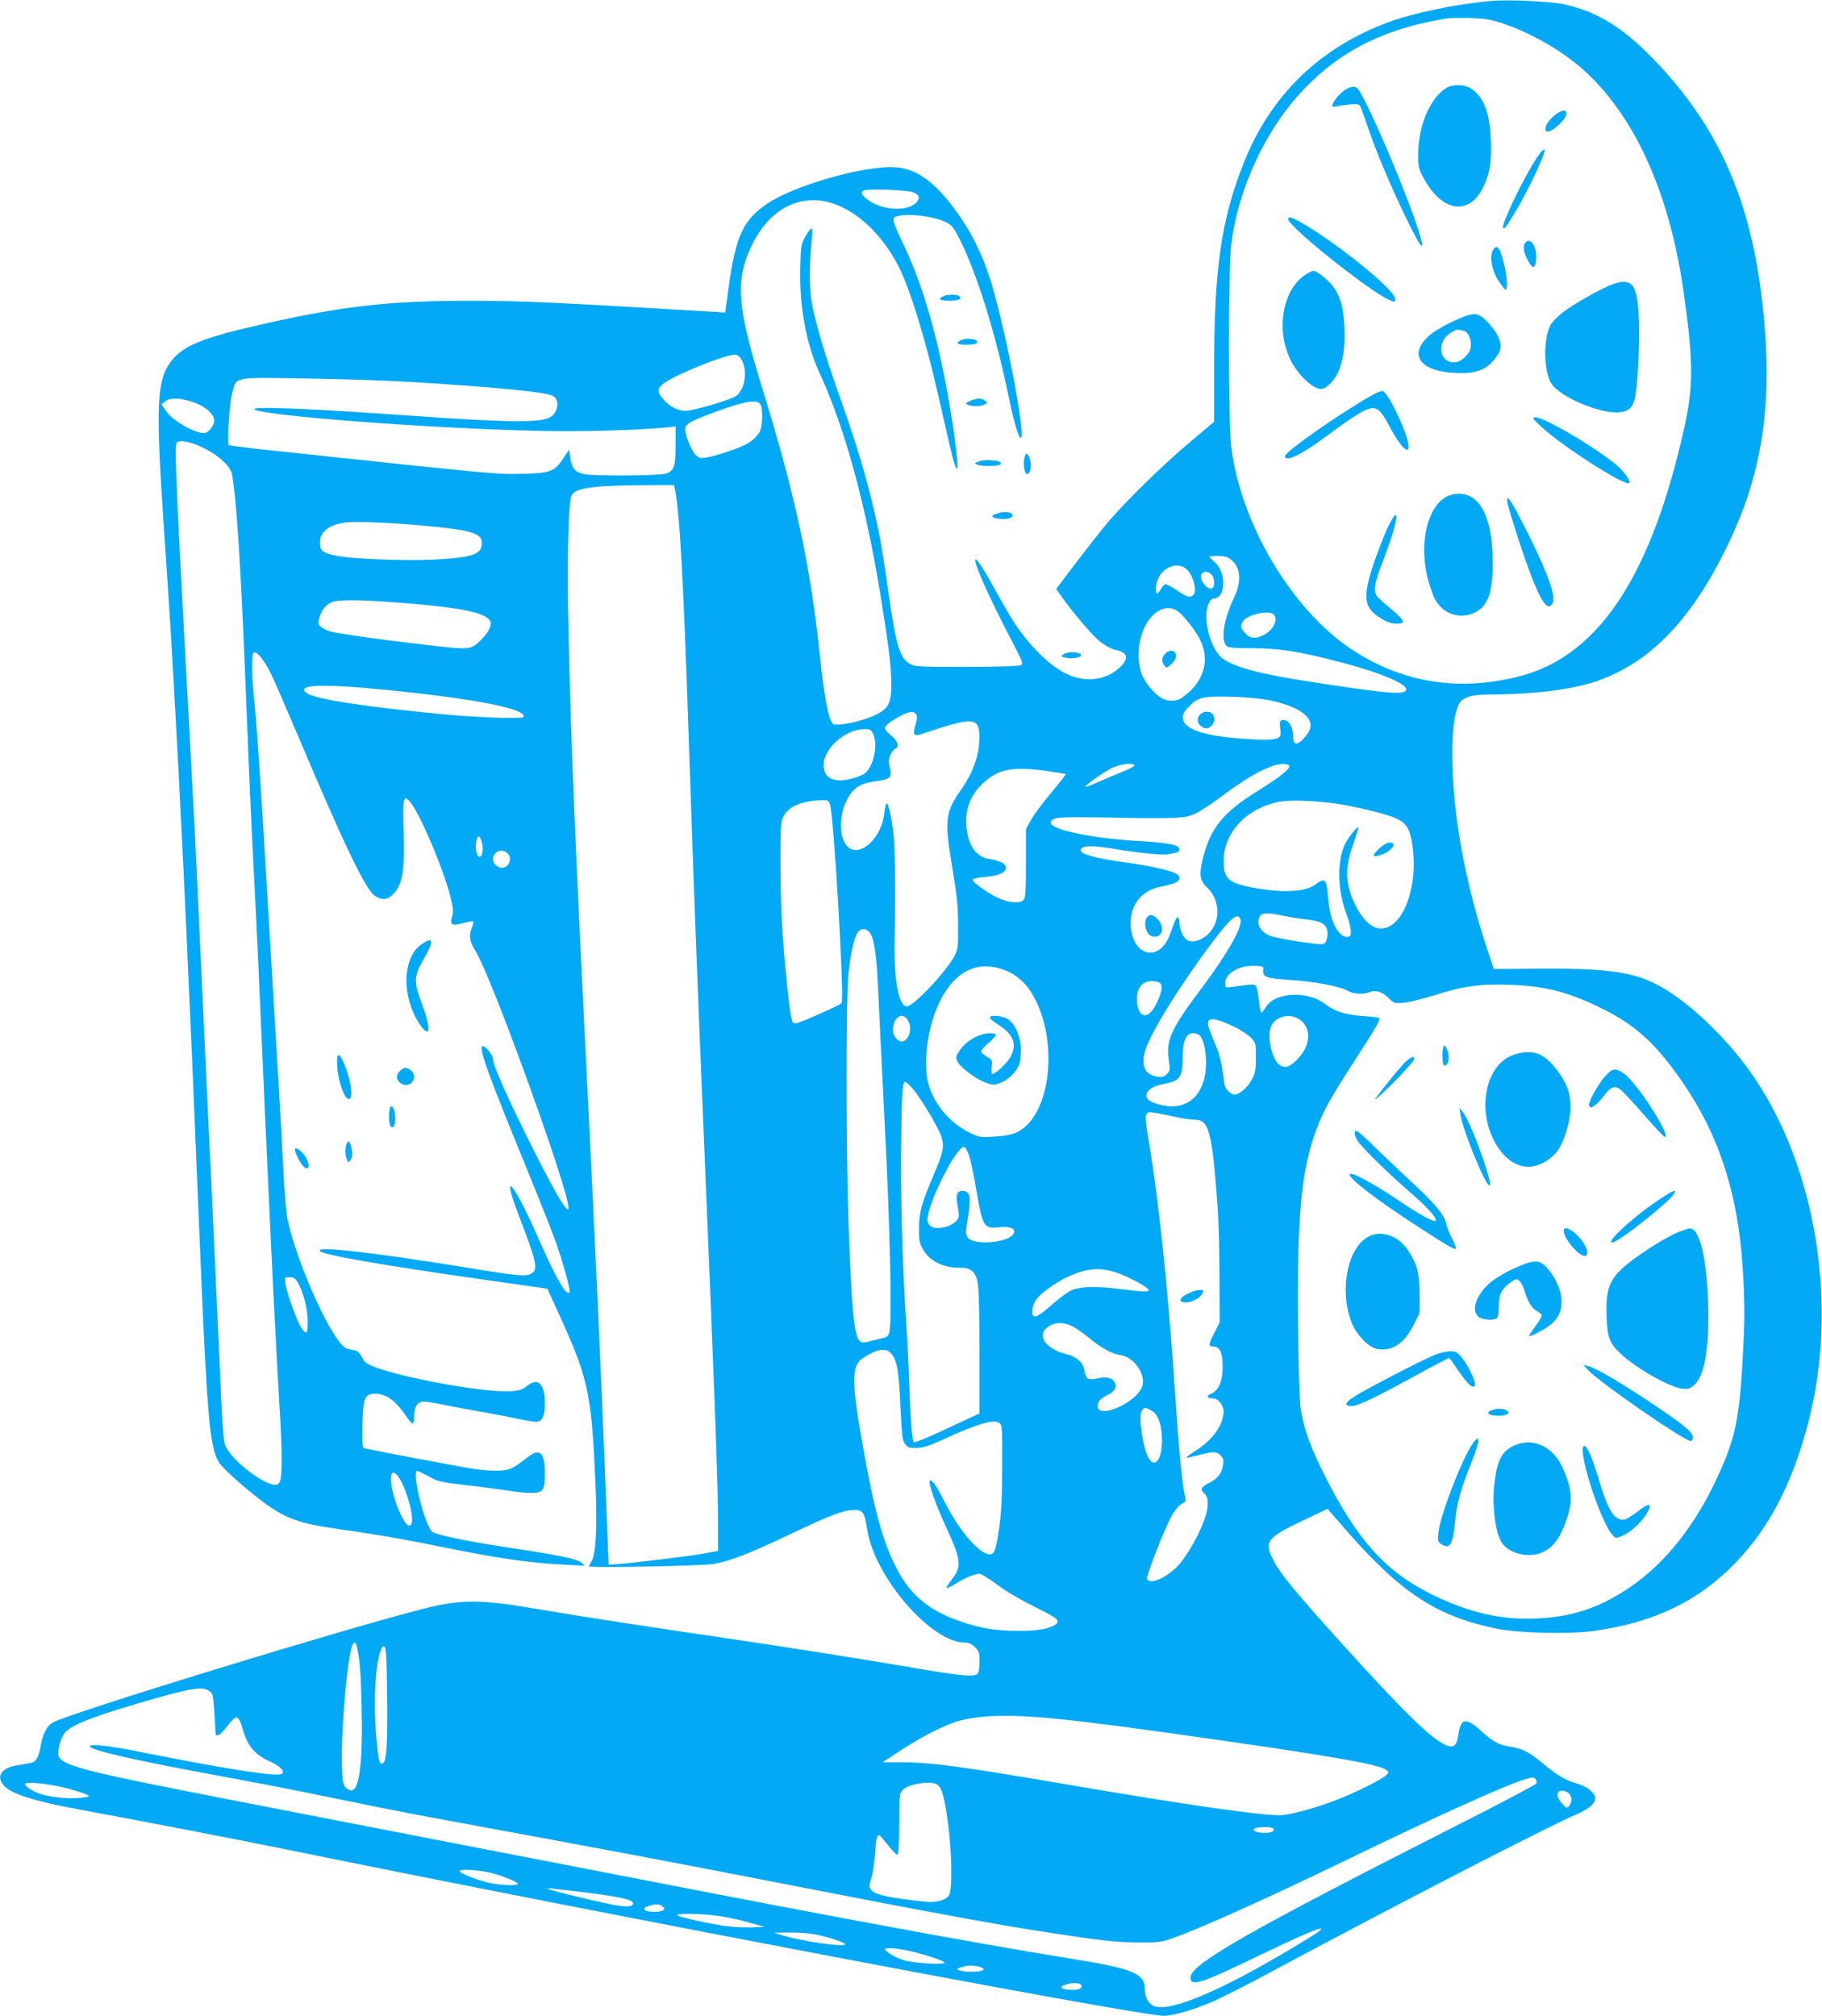 <?xml version="1.0" standalone="no"?>
<!DOCTYPE svg PUBLIC "-//W3C//DTD SVG 20010904//EN"
 "http://www.w3.org/TR/2001/REC-SVG-20010904/DTD/svg10.dtd">
<svg version="1.0" xmlns="http://www.w3.org/2000/svg"
 width="1157pt" height="1280pt" viewBox="0 0 1157 1280"
 preserveAspectRatio="xMidYMid meet">
<g transform="translate(0,1280) scale(0.1,-0.1)"
fill="#03a9f4" stroke="none">
<path d="M9470 12794 c-225 -20 -489 -75 -650 -134 -438 -160 -754 -467 -923
-897 -142 -359 -187 -669 -187 -1294 l0 -347 -152 -128 c-168 -140 -424 -391
-534 -524 -39 -47 -126 -158 -194 -247 l-123 -163 26 -37 c76 -109 203 -258
254 -298 32 -25 74 -48 93 -51 80 -15 92 -51 36 -107 -79 -79 -202 -102 -316
-58 -111 42 -247 169 -356 332 -24 36 -78 129 -120 205 -74 136 -122 210 -130
201 -15 -14 94 -256 236 -526 64 -123 69 -136 53 -145 -11 -6 -143 -10 -343
-11 -289 0 -328 2 -357 17 -70 39 -91 106 -143 468 -44 305 -49 329 -91 515
-49 210 -113 424 -204 680 -100 278 -169 509 -191 639 -16 90 -15 255 2 409 4
34 3 57 -3 57 -5 0 -23 -24 -39 -52 -27 -50 -29 -61 -32 -193 -7 -247 37 -489
122 -673 158 -341 292 -827 386 -1404 54 -332 70 -463 70 -571 0 -117 -16
-152 -85 -189 -74 -40 -208 -73 -277 -69 -31 2 -62 149 -93 451 -58 552 -157
1015 -360 1670 -155 502 -174 670 -95 868 84 208 221 328 390 340 205 14 433
-156 569 -426 70 -138 168 -457 246 -799 25 -109 59 -256 75 -328 55 -236 66
-192 25 95 -69 473 -174 871 -305 1150 -88 186 -91 197 -53 207 70 20 231 0
310 -38 35 -17 48 -32 82 -99 107 -205 230 -594 311 -985 38 -184 67 -285 82
-285 33 0 -82 618 -177 950 -60 210 -146 381 -272 540 -119 151 -228 222 -351
228 -197 11 -634 -114 -808 -230 -154 -103 -203 -209 -247 -532 l-22 -161 -40
3 c-1072 64 -1253 72 -1586 72 -497 0 -790 -32 -1274 -140 -431 -96 -554 -146
-632 -263 -77 -114 -83 -289 -34 -1012 45 -668 49 -735 76 -1225 45 -816 89
-1763 145 -3135 54 -1314 69 -1501 131 -1602 23 -37 156 -156 273 -245 146
-110 236 -143 491 -178 216 -30 419 -65 617 -106 397 -81 576 -107 823 -120
l120 -6 -25 21 c-29 23 -131 44 -473 96 -254 39 -439 77 -471 98 -47 31 -135
387 -96 387 5 0 38 -16 73 -35 59 -33 77 -37 233 -55 93 -10 212 -26 264 -34
52 -9 121 -16 152 -16 76 0 88 16 88 125 0 130 -32 162 -105 105 -102 -78
-115 -84 -181 -88 -35 -2 -101 1 -146 8 -89 12 -694 127 -717 135 -10 4 -12
34 -10 148 5 172 15 197 80 197 72 0 130 -42 198 -142 18 -27 36 -48 41 -48 6
0 10 21 10 48 0 60 21 92 60 92 16 0 62 -7 102 -15 40 -9 150 -29 243 -46 94
-16 211 -39 262 -50 51 -11 102 -19 115 -17 32 4 48 43 48 114 0 133 -46 173
-122 107 -31 -27 -96 -34 -217 -23 -242 22 -606 96 -747 152 -48 19 -62 30
-76 60 -12 25 -26 39 -43 43 -14 3 -36 7 -49 10 -82 17 -316 522 -380 822 -8
37 -20 174 -26 303 -6 129 -24 449 -40 710 -16 261 -43 714 -60 1005 -42 718
-71 1153 -90 1325 -13 115 -13 247 1 256 19 11 65 -45 107 -129 22 -45 97
-217 167 -382 295 -699 436 -993 494 -1032 42 -29 71 -29 105 -2 69 55 88 150
79 414 -7 212 -1 235 44 179 63 -77 209 -423 253 -598 18 -73 20 -96 11 -125
-16 -54 -3 -62 69 -43 33 9 62 14 65 11 3 -3 -2 -23 -10 -44 -20 -46 -13 -84
25 -145 101 -161 590 -1512 590 -1629 0 -54 -99 117 -275 474 -133 270 -205
436 -205 472 0 25 -53 88 -67 80 -23 -15 38 -183 280 -773 74 -181 156 -387
182 -459 50 -138 101 -323 91 -332 -20 -21 -83 86 -182 310 -42 95 -96 212
-122 260 -86 164 -98 129 -22 -69 117 -306 128 -350 88 -378 -34 -24 -76 -20
-408 34 -624 101 -973 140 -938 105 23 -24 422 -93 1038 -180 l406 -58 89
-196 c171 -378 192 -480 216 -1036 13 -282 3 -456 -26 -501 -8 -13 -15 -26
-15 -30 0 -11 721 3 790 15 111 20 228 66 466 179 256 122 356 162 420 164 62
3 74 -13 91 -124 44 -299 406 -718 619 -718 26 0 43 -8 65 -29 26 -26 29 -36
29 -93 0 -36 -5 -69 -12 -76 -21 -21 -109 -13 -355 29 -412 70 -764 126 -1223
194 -619 91 -922 138 -1229 190 -356 61 -475 60 -715 -1 -525 -134 -2213 -652
-2348 -720 -38 -20 -67 -74 -79 -146 -12 -73 -30 -106 -62 -112 -12 -2 -51 -9
-87 -15 -98 -16 -135 -67 -90 -124 45 -57 193 -104 510 -162 417 -77 951 -180
1295 -250 2074 -423 5406 -1055 5565 -1055 55 0 183 36 300 86 58 24 236 114
395 200 744 400 1740 914 1925 993 79 34 120 69 120 102 0 34 -52 76 -116 94
-76 22 -122 49 -212 124 -90 75 -132 97 -210 110 -78 12 -108 29 -188 101 -95
87 -129 81 -143 -25 -11 -76 -33 -90 -94 -59 -94 49 -258 210 -630 620 -306
338 -411 465 -453 551 -58 116 -40 139 198 252 l148 70 129 -148 c340 -387
566 -534 941 -612 139 -29 464 -37 623 -15 360 51 626 172 854 389 241 231
401 528 508 943 188 728 51 1593 -343 2179 -171 254 -445 512 -644 605 -153
72 -320 92 -727 89 l-285 -2 -38 114 c-134 398 -214 814 -225 1174 -6 189 9
332 42 395 22 42 78 60 193 60 271 1 500 28 657 77 363 115 644 409 882 927
211 460 266 915 187 1541 -79 626 -285 1075 -683 1488 -193 200 -353 300 -561
348 -84 20 -358 33 -470 23z m58 -138 c197 -64 403 -184 544 -315 323 -301
537 -791 623 -1421 63 -461 60 -592 -20 -925 -212 -889 -542 -1367 -1029
-1490 -385 -98 -743 -40 -1062 171 -383 254 -707 801 -766 1291 -18 151 -18
1126 0 1276 43 359 220 738 462 990 171 179 363 300 597 376 101 33 155 46
313 75 14 2 77 3 140 2 92 -3 131 -9 198 -30z m-3733 -1076 c37 -14 46 -29 34
-52 -37 -69 -206 -72 -306 -5 -57 38 -66 63 -26 70 49 9 267 -1 298 -13z
m-1083 -1070 c37 -73 16 -189 -40 -226 -34 -22 -244 -85 -303 -91 -57 -6 -111
19 -157 72 -42 47 -41 69 8 104 79 57 398 184 450 179 17 -2 30 -14 42 -38z
m-2127 -134 c540 -32 872 -64 924 -89 50 -24 35 -114 -22 -140 -71 -32 -282
-29 -872 13 -647 46 -1021 61 -999 41 40 -40 1115 -122 1809 -137 261 -6 631
4 808 22 l57 6 0 -119 c0 -135 -9 -162 -60 -180 -41 -14 -450 -17 -519 -4 -58
12 -79 35 -89 101 l-8 55 -38 -57 c-54 -81 -81 -92 -245 -96 -181 -5 -139 -9
-1693 157 -98 11 -181 22 -185 24 -13 8 3 257 21 327 28 110 -3 104 456 97
217 -3 512 -13 655 -21z m-1390 -120 c96 -25 165 -79 165 -128 0 -31 -39 -78
-63 -78 -66 0 -203 80 -245 143 l-26 39 23 19 c27 22 76 24 146 5z m3635 -25
c15 -28 12 -138 -4 -169 -18 -34 -51 -65 -96 -87 -50 -26 -194 -73 -245 -80
-38 -6 -47 -4 -68 17 -29 29 -69 132 -65 167 4 33 46 54 234 121 155 55 226
64 244 31z m-3532 -278 c91 -45 166 -115 175 -163 29 -156 56 -581 87 -1355
24 -600 35 -857 55 -1235 14 -267 24 -477 75 -1630 30 -681 69 -1446 85 -1703
15 -233 18 -409 6 -462 -4 -21 -13 -31 -28 -33 -57 -8 -234 116 -299 210 -39
58 -35 9 -69 773 -14 319 -35 758 -45 975 -11 217 -33 694 -50 1060 -31 683
-52 1125 -70 1450 -101 1843 -114 2128 -98 2148 19 22 90 8 176 -35z m2987
-255 c31 -143 55 -577 90 -1628 29 -857 52 -1485 95 -2500 70 -1668 90 -2212
90 -2453 l0 -165 -87 -16 c-92 -17 -472 -63 -558 -68 l-50 -3 -22 555 c-29
733 -64 1490 -118 2575 -73 1453 -100 2113 -115 2795 -10 440 -2 809 19 862
18 48 130 65 443 67 l208 1 5 -22z m-1615 -234 c354 -32 408 -52 386 -139 -13
-51 -95 -70 -341 -80 -168 -6 -482 7 -573 25 -85 16 -106 30 -110 70 -8 74 46
124 152 141 63 10 281 2 486 -17z m5145 -216 c65 -51 72 -138 19 -248 -60
-127 -82 -252 -50 -296 13 -17 28 -19 168 -20 172 -1 290 -19 542 -84 317 -81
507 -172 411 -196 -43 -11 -199 7 -584 67 -312 48 -469 89 -551 143 -81 54
-136 255 -96 351 10 23 22 35 34 35 76 0 81 164 7 229 -19 17 -35 33 -35 36 0
3 24 5 54 5 40 0 60 -6 81 -22z m-285 -58 c44 -32 75 -141 48 -168 -20 -20
-40 -14 -102 28 -32 22 -65 40 -73 40 -8 0 -22 -13 -31 -30 -22 -38 -32 -38
-32 0 0 110 111 186 190 130z m162 -37 c22 -20 25 -81 3 -89 -32 -13 -86 65
-64 92 15 19 38 18 61 -3z m-5182 -178 c420 -31 586 -66 605 -124 8 -26 -16
-71 -61 -115 -64 -63 -69 -63 -338 -32 -283 32 -566 72 -618 86 -20 6 -47 19
-59 29 -21 17 -22 21 -11 60 17 55 50 91 92 101 55 13 168 11 390 -5z m4959
-50 c38 -19 124 -128 156 -196 61 -131 13 -271 -125 -363 -30 -20 -82 -21
-118 -2 -51 26 -119 110 -136 167 -45 152 11 340 119 394 38 19 68 19 104 0z
m619 -27 c30 -30 1 -93 -56 -126 -57 -31 -94 -29 -126 9 -29 34 -31 42 -15 71
24 44 166 77 197 46z m-5633 -479 c560 -55 899 -122 868 -172 -8 -13 -299 -3
-513 18 -493 47 -801 95 -857 131 -88 57 84 65 502 23z m5619 -68 c211 -48
293 -128 224 -217 -58 -74 -88 -73 -88 1 0 52 -31 98 -64 93 -21 -3 -22 -8
-14 -77 5 -44 -30 -53 -169 -46 -296 15 -444 58 -451 133 -3 25 4 40 35 72 60
64 92 71 278 66 109 -4 188 -12 249 -25z m-2256 -88 c7 -11 5 -33 -5 -66 -20
-67 -9 -77 55 -53 26 10 91 31 146 47 183 54 212 39 204 -104 -5 -96 -44 -200
-110 -294 -106 -151 -112 -196 -62 -493 31 -188 38 -250 38 -375 1 -139 -1
-153 -23 -195 -52 -100 -260 -320 -302 -320 -52 0 -83 166 -78 415 7 331 3
620 -10 705 -15 106 -31 170 -41 170 -4 0 -10 -27 -14 -61 -15 -151 -141 -277
-222 -224 -64 42 -73 192 -18 302 40 79 86 110 183 122 95 12 108 24 92 85 -9
37 -9 53 3 81 8 19 22 38 31 41 28 11 17 49 -25 83 -22 17 -40 38 -40 45 0 18
27 41 91 76 61 34 94 38 107 13z m-271 -130 c30 -72 -4 -211 -60 -247 -12 -9
-51 -23 -86 -32 -108 -27 -171 6 -171 89 0 104 139 227 258 227 40 0 44 -2 59
-37z m1657 -192 c3 -5 -33 -25 -82 -44 -48 -19 -118 -49 -156 -66 -38 -17 -71
-30 -73 -27 -8 8 134 107 182 126 53 20 120 26 129 11z m982 -3 c11 -17 -57
-72 -204 -163 -216 -135 -295 -233 -343 -424 -26 -105 -21 -141 25 -185 92
-86 88 -238 -7 -310 -41 -32 -87 -42 -117 -26 -25 14 -50 67 -50 109 0 16 -4
32 -9 35 -9 6 -15 -6 -51 -106 -69 -189 -249 -138 -250 72 0 121 74 209 196
231 101 19 132 40 105 73 -18 21 -151 54 -308 76 -232 32 -327 59 -309 88 14
23 79 24 204 3 155 -26 315 -43 348 -36 13 3 35 7 49 10 14 3 25 12 25 21 0
29 -63 42 -253 53 -381 23 -654 95 -539 143 18 8 98 10 257 8 471 -9 555 -7
613 14 31 10 102 54 170 105 169 125 246 171 342 207 45 16 97 17 106 2z
m-1536 -34 c63 -9 117 -18 118 -19 2 -2 -42 -58 -97 -124 -56 -67 -113 -145
-128 -174 l-28 -52 0 -216 c0 -168 -3 -219 -14 -232 -19 -23 -78 -22 -146 4
-60 22 -182 107 -178 124 2 6 35 13 75 16 77 7 123 23 132 45 13 35 -19 57
-104 70 -91 13 -146 109 -144 249 1 88 36 166 106 231 98 92 188 109 408 78z
m-1380 -208 c24 -65 94 -1246 74 -1266 -14 -14 -251 -120 -283 -126 -27 -6
-28 -4 -39 53 -14 71 -37 301 -53 523 -14 190 -18 647 -6 702 18 85 105 132
255 137 36 1 44 -2 52 -23z m3255 -5 c157 -29 303 -67 354 -94 57 -29 78 -70
92 -178 37 -289 -87 -558 -236 -509 -51 17 -109 90 -147 184 -46 117 -45 203
5 345 20 58 35 106 33 108 -7 8 -70 -73 -87 -111 -49 -111 -46 -279 7 -428 32
-87 40 -143 24 -153 -23 -14 -60 6 -84 48 -31 53 -45 109 -54 217 -8 98 -20
108 -75 66 -66 -51 -210 -58 -407 -21 -150 29 -180 57 -180 168 0 184 152 342
365 378 75 12 266 2 390 -20z m-5465 -241 c12 -44 4 -90 -15 -90 -18 0 -29 53
-21 96 9 45 23 43 36 -6z m162 -67 c34 -31 11 -93 -35 -93 -27 0 -57 28 -57
53 0 48 56 73 92 40z m4928 -398 c39 -8 108 -19 152 -24 96 -11 128 -33 128
-91 0 -20 -6 -44 -13 -54 -12 -16 -20 -16 -162 4 -82 12 -166 29 -187 37 -65
26 -93 77 -68 124 13 24 52 25 150 4z m-273 -21 c17 -44 -80 -216 -243 -434
-206 -275 -232 -334 -210 -476 7 -46 6 -54 -14 -74 -18 -18 -29 -21 -64 -16
-75 12 -101 66 -75 161 29 106 215 408 420 682 122 163 168 202 186 157z
m-2348 -95 c23 -38 38 -147 46 -329 3 -74 22 -450 41 -835 36 -686 50 -1302
31 -1367 -5 -19 -16 -29 -35 -33 -15 -3 -52 -12 -82 -20 -48 -12 -57 -12 -71
1 -35 31 -51 198 -70 729 -17 463 -18 1445 -1 1603 14 133 35 224 58 260 22
33 60 29 83 -9z m841 -225 c65 -21 131 -73 172 -135 189 -288 138 -800 -90
-901 -28 -13 -77 -22 -138 -25 -91 -6 -95 -5 -161 27 -145 71 -257 226 -269
372 -18 206 49 449 156 571 93 106 198 135 330 91z m1652 -5 c-4 -43 18 -51
165 -61 158 -10 323 -41 371 -69 36 -21 96 -25 138 -9 40 16 82 3 122 -37 34
-35 37 -35 96 -30 34 3 119 24 190 46 183 59 296 75 481 68 224 -8 364 -43
570 -142 196 -94 323 -199 459 -379 235 -310 365 -622 426 -1021 27 -179 43
-471 35 -650 -23 -537 -44 -659 -161 -917 -147 -324 -343 -571 -579 -727 -186
-123 -359 -179 -581 -188 -223 -10 -426 37 -662 153 -292 144 -471 342 -678
751 -89 176 -135 302 -154 423 -7 45 -14 250 -17 516 -8 730 21 1025 128 1292
42 105 81 174 235 413 136 210 161 255 152 265 -3 3 -53 9 -110 13 -111 9
-173 29 -235 77 -112 85 -318 74 -374 -20 -12 -20 -25 -36 -29 -36 -4 0 -11
33 -15 73 -4 39 -12 80 -17 91 -10 19 -14 19 -150 0 -48 -7 -48 -7 -48 23 0
61 88 114 185 110 58 -2 60 -3 57 -28z m-652 -84 c15 -18 3 -71 -30 -135 -53
-104 -120 -82 -120 40 0 69 35 110 95 110 26 0 47 -6 55 -15z m-1624 -213 c47
-31 43 -126 -6 -152 -28 -15 -70 27 -70 70 0 47 26 90 55 90 6 0 15 -4 21 -8z
m2501 -12 c80 -49 80 -160 0 -247 -50 -54 -78 -67 -112 -51 -56 25 -95 190
-61 257 30 57 114 78 173 41z m-417 -46 c43 -20 93 -52 112 -71 33 -34 33 -35
33 -126 0 -80 -3 -99 -26 -142 -27 -51 -78 -95 -110 -95 -24 0 -57 33 -63 62
-2 13 -8 57 -14 98 -5 41 -21 104 -37 140 -50 120 -59 146 -52 164 10 26 59
16 157 -30z m-225 -50 c28 -11 47 -64 52 -146 15 -213 -95 -341 -267 -308 -27
5 -63 16 -80 25 -62 32 -23 93 69 110 114 20 131 41 131 170 0 125 31 173 95
149z m-1808 -348 c48 -55 159 -240 180 -301 21 -64 14 -100 -50 -250 -75 -176
-91 -233 -91 -335 -1 -69 3 -93 21 -126 43 -80 128 -124 239 -124 74 0 101
-25 114 -105 6 -33 10 -231 10 -440 l0 -380 -138 -64 c-177 -84 -273 -124
-279 -118 -11 11 -22 148 -28 347 -4 118 -13 307 -21 418 -23 340 -37 829 -31
1167 4 304 8 355 27 355 5 0 26 -20 47 -44z m1653 -175 c52 -12 113 -21 136
-21 92 0 110 -69 146 -550 6 -91 12 -294 12 -451 l1 -286 -32 -63 c-40 -76
-41 -90 -8 -90 41 0 60 -41 59 -129 0 -92 -26 -151 -74 -171 -34 -14 -25 -30
17 -30 28 0 63 -45 63 -80 0 -85 -65 -179 -175 -250 -36 -23 -64 -44 -62 -46
1 -2 36 6 77 16 96 25 115 25 141 -1 17 -17 20 -30 16 -59 -7 -53 -33 -88 -89
-116 -52 -27 -59 -41 -28 -69 26 -24 26 -84 0 -159 -31 -93 -110 -231 -164
-292 -71 -80 -186 -131 -202 -89 -7 17 114 326 158 403 16 29 42 60 56 69 15
9 29 18 30 19 2 2 -1 25 -7 53 -15 69 -38 311 -56 591 -42 644 -103 1243 -166
1618 -25 151 -28 186 -18 199 14 16 15 16 169 -16z m-1297 -246 c10 -27 31
-127 47 -222 40 -234 47 -246 144 -236 62 7 96 -3 96 -27 0 -67 -255 -97 -296
-36 -13 20 -12 35 3 129 20 124 14 160 -29 165 -41 5 -52 -24 -36 -99 8 -42 9
-65 2 -77 -19 -30 -59 -52 -107 -58 -55 -8 -87 12 -87 53 0 102 189 475 234
460 6 -2 19 -25 29 -52z m967 -757 c68 -27 154 -74 170 -93 17 -20 -16 -20
-185 1 -156 19 -255 15 -310 -13 -22 -12 -71 -49 -110 -83 -73 -65 -110 -88
-122 -76 -17 16 -6 74 21 109 35 46 143 119 224 152 116 47 199 48 312 3z
m-5230 -50 c34 -55 63 -165 64 -244 1 -42 -3 -74 -9 -76 -5 -1 -19 12 -31 29
-27 40 -93 224 -101 280 -6 43 -6 43 26 43 25 0 36 -7 51 -32z m4915 -277 c22
-10 71 -44 109 -75 81 -67 147 -103 208 -112 78 -13 152 -117 133 -191 -26
-104 -285 -222 -285 -129 0 26 19 46 67 70 42 21 57 49 43 76 -17 32 -53 41
-110 28 -60 -14 -75 -5 -84 51 -7 48 -49 86 -109 101 -144 35 -202 127 -114
180 40 25 90 25 142 1z m-1148 -173 c40 -45 51 -107 62 -359 8 -168 11 -195
29 -218 17 -23 26 -26 73 -25 43 1 80 13 184 61 199 91 308 123 341 98 18 -13
19 -30 18 -272 0 -182 -5 -294 -17 -379 -21 -152 -32 -184 -61 -184 -65 0
-192 146 -284 327 -58 114 -85 153 -98 140 -11 -11 37 -148 96 -276 104 -226
110 -266 45 -349 -19 -25 -35 -49 -35 -54 0 -5 19 3 43 17 77 48 147 77 171
71 12 -3 56 -30 97 -60 75 -56 154 -102 309 -179 106 -53 112 -72 30 -102 -82
-29 -311 -27 -435 3 -352 87 -500 226 -618 583 -39 119 -72 263 -121 529 -80
442 -82 548 -7 596 87 58 145 68 178 32z m1652 -363 c41 -20 64 -77 69 -164 8
-147 -48 -223 -92 -123 -33 76 -55 246 -37 281 14 25 23 26 60 6z m-4787 -412
c53 -61 114 -275 89 -313 -16 -23 -46 12 -80 94 -60 144 -66 283 -9 219z
m-257 -1085 c20 -87 26 -152 31 -373 9 -351 -12 -536 -62 -543 -11 -2 -29 7
-40 19 -16 18 -20 39 -23 148 -5 195 29 619 60 734 11 42 26 48 34 15z m193
-311 c4 -326 -4 -430 -30 -435 -20 -4 -24 15 -38 163 -20 223 -8 464 29 559 9
23 14 27 24 17 9 -9 13 -92 15 -304z m-1127 24 c24 -19 23 -10 38 -268 2 -27
31 -10 70 41 65 84 74 82 105 -22 29 -100 77 -155 166 -195 66 -29 99 -62 82
-79 -23 -23 -323 23 -872 132 -222 45 -350 60 -350 42 0 -24 283 -89 790 -182
212 -39 473 -89 580 -111 462 -95 652 -133 933 -184 163 -30 433 -80 600 -111
377 -69 1062 -199 1567 -298 888 -173 1301 -249 1637 -300 320 -49 410 -59
558 -60 113 -1 139 2 200 23 172 59 595 249 1120 503 568 276 1011 475 1132
511 45 13 53 14 63 1 7 -7 10 -20 7 -28 -3 -7 -234 -130 -514 -271 -1320 -670
-1683 -877 -1683 -962 0 -60 67 -38 423 134 262 126 398 185 406 177 7 -7 -26
-29 -164 -112 -461 -278 -786 -416 -891 -382 -39 13 -64 55 -64 109 0 99 -73
130 -450 191 -533 86 -1214 210 -2305 420 -827 160 -1044 202 -1750 339 -396
77 -954 185 -1240 241 -1055 205 -1155 232 -1155 308 0 44 21 105 43 131 49
52 177 102 517 201 290 83 360 94 401 61z m5399 -177 c198 -20 526 -63 1025
-135 700 -100 992 -152 1042 -184 23 -15 23 -18 9 -34 -24 -26 -176 -103 -306
-155 -125 -49 -270 -91 -353 -101 -88 -11 -596 61 -1377 195 -666 114 -858
140 -1050 140 l-115 0 115 76 c137 90 291 167 377 189 148 37 336 40 633 9z
m-6306 -439 c54 -14 110 -32 124 -39 26 -14 25 -14 -31 -21 -67 -9 -170 0
-245 19 -54 15 -112 50 -112 68 0 18 153 2 264 -27z m5525 25 c31 -16 50 -84
71 -248 26 -198 28 -423 6 -457 -21 -32 -83 -48 -154 -40 -214 23 -305 42
-332 67 -24 22 -24 28 -4 93 8 28 18 94 21 147 7 116 15 133 44 98 76 -94 91
-110 100 -105 5 4 9 89 9 195 0 182 1 190 23 215 32 36 171 59 216 35z m4013
-57 c22 -20 23 -52 3 -79 -14 -18 -16 -18 -45 14 -29 31 -38 61 -23 75 12 12
46 7 65 -10z m-1876 -224 c11 -18 -18 -29 -70 -27 -49 3 -73 22 -39 31 36 9
102 7 109 -4z m-4957 -284 c66 -17 161 -57 161 -67 0 -12 -98 -10 -166 3 -87
16 -220 69 -203 81 18 12 137 2 208 -17z m493 -110 c297 -35 398 -55 398 -80
0 -23 -33 -26 -125 -10 -90 16 -406 93 -414 101 -6 6 -9 6 141 -11z m584 -100
c16 -13 17 -16 4 -25 -8 -5 -32 -10 -52 -10 -70 0 -91 23 -35 39 47 13 61 13
83 -4z m309 -55 c63 -6 160 -24 225 -43 l115 -32 -80 -3 c-44 -2 -118 2 -165
8 -95 12 -310 60 -310 69 0 11 105 12 215 1z m651 -121 c71 -12 185 -48 199
-61 28 -28 -275 14 -405 56 l-45 14 96 1 c52 1 122 -4 155 -10z m591 -103
c121 -26 260 -73 240 -81 -28 -11 -205 1 -260 19 -49 15 -117 55 -117 69 0 11
63 8 137 -7z m470 -107 c41 -15 12 -29 -62 -29 -61 0 -105 14 -75 24 8 2 22 7
30 9 26 9 78 7 107 -4z m627 -105 c26 -10 18 -31 -13 -37 -34 -7 -101 2 -101
13 0 19 82 36 114 24z"/>
<path d="M9185 12242 c-103 -63 -178 -238 -179 -417 -1 -82 2 -95 31 -150 116
-221 291 -250 382 -63 42 86 54 160 48 303 -7 173 -48 276 -131 326 -40 24
-111 25 -151 1z"/>
<path d="M8544 12231 c-35 -21 -84 -80 -84 -101 0 -8 8 -10 23 -6 12 3 49 9
83 12 46 5 63 3 70 -7 5 -8 27 -68 49 -134 56 -163 141 -366 240 -571 106
-221 135 -246 76 -67 -80 243 -295 748 -372 871 -17 27 -44 28 -85 3z"/>
<path d="M9910 12092 c-59 -27 -114 -102 -92 -124 24 -24 141 83 128 117 -6
16 -13 17 -36 7z"/>
<path d="M9749 11783 c-87 -138 -219 -416 -204 -431 9 -9 21 8 89 122 58 98
154 295 171 354 12 43 -13 22 -56 -45z"/>
<path d="M8180 11409 c0 -47 521 -463 645 -515 34 -14 35 -13 35 7 0 57 -370
357 -601 488 -59 33 -79 38 -79 20z"/>
<path d="M9681 11251 c-12 -22 0 -72 30 -120 27 -45 44 -28 44 43 0 76 -48
126 -74 77z"/>
<path d="M9479 11209 c-21 -40 -6 -123 33 -186 20 -31 41 -59 47 -61 15 -5 14
59 -4 143 -26 121 -49 153 -76 104z"/>
<path d="M8281 11050 c-139 -101 -178 -347 -86 -536 45 -92 142 -184 193 -184
32 0 87 54 110 107 33 79 45 163 39 285 -5 120 -22 185 -65 250 -28 43 -108
108 -132 108 -9 0 -36 -14 -59 -30z"/>
<path d="M10220 10987 c-72 -30 -226 -118 -291 -167 -28 -21 -62 -54 -76 -73
-54 -77 -54 -304 0 -385 57 -85 310 -191 429 -180 57 6 81 25 97 78 18 62 33
310 29 485 -7 258 -41 302 -188 242z"/>
<path d="M9315 10796 c-69 -22 -192 -86 -235 -123 -141 -121 -68 -231 162
-241 144 -6 207 21 271 118 35 51 13 120 -65 203 -49 53 -76 62 -133 43z m-24
-96 c25 0 49 -42 49 -84 0 -37 -6 -51 -34 -80 -83 -88 -195 -5 -139 104 19 36
78 74 101 65 8 -3 18 -5 23 -5z"/>
<path d="M8715 10292 c-199 -112 -555 -360 -555 -388 0 -41 103 7 250 117 146
109 231 165 273 180 57 20 82 2 139 -106 77 -146 140 -200 118 -99 -23 100
-130 316 -160 321 -8 2 -37 -10 -65 -25z"/>
<path d="M9788 10090 c133 -124 534 -381 558 -357 11 11 -27 66 -73 107 -118
105 -465 311 -522 310 -24 -1 -21 -6 37 -60z"/>
<path d="M9223 9660 c-150 -34 -222 -297 -152 -550 11 -40 28 -88 38 -109 52
-101 163 -138 261 -88 86 43 116 146 108 371 -10 270 -105 410 -255 376z"/>
<path d="M9573 9605 c4 -22 36 -128 71 -235 119 -360 179 -470 216 -400 23 44
-40 215 -183 493 -88 173 -115 209 -104 142z"/>
<path d="M8811 9448 c-21 -46 -60 -145 -86 -221 -74 -219 -66 -288 45 -354 39
-24 66 -33 97 -33 63 0 56 19 -37 96 -44 36 -85 74 -90 84 -18 34 -10 80 31
188 76 198 111 322 90 322 -6 0 -28 -37 -50 -82z"/>
<path d="M7401 8651 c-25 -25 -27 -50 -7 -77 14 -18 15 -18 46 11 21 21 30 37
28 55 -4 33 -40 38 -67 11z"/>
<path d="M7615 8256 c-19 -28 -9 -58 26 -76 45 -25 94 51 57 88 -21 21 -66 14
-83 -12z"/>
<path d="M7278 6965 c-17 -39 5 -103 39 -111 60 -15 84 50 38 105 -32 38 -61
40 -77 6z"/>
<path d="M8757 7411 c-47 -44 -45 -58 7 -41 72 23 115 80 61 80 -16 0 -42 -15
-68 -39z"/>
<path d="M6286 6341 c-3 -5 16 -23 42 -40 106 -68 132 -124 92 -206 -19 -40
-98 -115 -120 -115 -4 0 -5 20 -3 45 5 42 4 45 -31 66 -20 11 -36 27 -36 34 0
7 23 32 50 55 28 23 47 46 44 52 -4 6 -28 8 -55 6 -62 -6 -134 -50 -173 -105
-26 -38 -28 -45 -17 -71 16 -38 121 -117 184 -138 45 -15 52 -15 92 1 46 17
99 69 117 114 6 14 10 56 11 92 0 84 -36 169 -85 199 -34 20 -102 27 -112 11z"/>
<path d="M9160 6102 c0 -64 6 -78 27 -61 15 13 17 57 3 93 -16 44 -30 29 -30
-32z"/>
<path d="M9617 6104 c-170 -52 -238 -315 -138 -530 58 -124 150 -192 245 -182
59 7 130 49 166 100 43 58 82 187 83 273 1 92 -21 154 -85 239 -83 110 -154
136 -271 100z"/>
<path d="M8938 6069 c-26 -19 -143 -161 -203 -244 -15 -22 33 21 109 96 75 75
136 144 136 153 0 21 -9 20 -42 -5z"/>
<path d="M10190 5963 c-40 -45 -100 -153 -100 -180 0 -7 7 -13 15 -13 16 0 49
31 92 87 31 41 57 49 88 29 14 -9 81 -81 151 -161 69 -80 131 -145 136 -145
44 0 -173 340 -256 400 -56 42 -77 39 -126 -17z"/>
<path d="M9274 5722 c14 -95 154 -440 183 -449 33 -11 -115 401 -169 468 l-20
24 6 -43z"/>
<path d="M8604 5615 c-4 -10 0 -31 11 -50 20 -39 195 -211 343 -339 104 -90
166 -158 160 -176 -5 -17 -97 33 -248 135 -147 99 -285 174 -298 160 -19 -19
167 -163 443 -341 172 -112 222 -141 230 -132 3 3 -7 32 -24 63 -17 31 -33 73
-37 93 -9 53 -71 129 -209 256 -66 61 -175 165 -242 230 -101 98 -124 116
-129 101z"/>
<path d="M10549 5192 c-168 -110 -357 -282 -311 -282 37 0 365 259 392 310 16
30 -1 24 -81 -28z"/>
<path d="M9930 4985 c0 -59 123 -190 145 -154 14 22 -10 74 -54 120 -47 49
-91 65 -91 34z"/>
<path d="M10659 4977 c-68 -29 -159 -83 -265 -158 -169 -121 -199 -181 -192
-378 5 -135 19 -172 92 -239 100 -93 306 -209 385 -219 41 -5 51 -2 79 22 66
56 97 235 89 515 -9 292 -54 481 -116 480 -9 0 -41 -11 -72 -23z"/>
<path d="M8692 4949 c-134 -68 -189 -338 -110 -545 30 -77 107 -159 161 -169
96 -18 172 31 232 149 l40 79 0 121 c-1 134 -16 189 -76 280 -59 89 -167 126
-247 85z"/>
<path d="M9637 4756 c-97 -42 -168 -88 -207 -132 -66 -75 -83 -151 -41 -185
27 -22 103 -26 119 -6 6 7 10 40 10 73 -2 70 18 112 74 151 36 24 39 25 57 9
10 -9 24 -35 31 -59 20 -70 48 -116 80 -132 17 -9 30 -22 30 -29 0 -8 -18 -38
-40 -67 -22 -30 -40 -57 -40 -62 0 -5 33 9 72 30 51 27 82 52 103 82 58 82 34
209 -60 319 -46 53 -80 55 -188 8z"/>
<path d="M9109 4196 c-92 -38 -449 -224 -509 -264 -59 -39 -65 -55 -26 -60 38
-5 128 37 387 178 132 73 242 130 243 128 1 -1 28 -40 60 -86 61 -88 92 -114
102 -88 8 21 -46 134 -86 179 -27 32 -38 37 -74 37 -22 -1 -66 -11 -97 -24z"/>
<path d="M10085 4100 c73 -79 610 -450 651 -450 8 0 14 10 14 24 0 33 -67 87
-285 231 -189 126 -335 210 -380 221 l-30 7 30 -33z"/>
<path d="M9483 3849 c-56 -16 -35 -39 35 -39 44 0 72 15 57 29 -16 16 -58 20
-92 10z"/>
<path d="M9363 3648 c-59 -63 -215 -456 -229 -579 -6 -51 -4 -58 17 -73 54
-37 75 -6 88 134 12 124 36 211 103 379 27 68 48 133 46 143 -3 19 -4 19 -25
-4z"/>
<path d="M9615 3621 c-78 -36 -107 -90 -125 -239 -17 -134 5 -315 46 -377 31
-47 100 -79 170 -79 112 0 185 64 237 210 47 131 43 201 -19 342 -60 137 -191
198 -309 143z"/>
<path d="M10050 3596 c0 -114 126 -476 190 -543 20 -22 22 -22 58 -7 53 22
122 83 156 138 39 63 24 78 -34 34 -98 -75 -117 -81 -158 -52 -33 23 -67 96
-108 235 -39 134 -72 211 -91 217 -8 2 -13 -6 -13 -22z"/>
<path d="M7560 4594 c-71 -31 -86 -64 -29 -64 49 0 109 41 109 74 0 11 -45 5
-80 -10z"/>
<path d="M5993 10920 c-41 -17 -25 -30 36 -30 59 0 86 14 60 31 -18 11 -67 10
-96 -1z"/>
<path d="M6095 10636 c-18 -13 -18 -15 -4 -21 9 -3 38 -5 65 -3 36 2 49 7 49
18 0 21 -83 26 -110 6z"/>
<path d="M6160 10254 c-32 -15 -33 -17 -15 -24 29 -12 83 -12 107 1 21 11 21
12 3 25 -24 18 -51 17 -95 -2z"/>
<path d="M6504 9886 c-7 -39 3 -96 17 -96 21 0 32 49 20 90 -15 49 -28 51 -37
6z"/>
<path d="M6210 9868 c-24 -10 -24 -10 -5 -18 28 -12 127 -12 145 0 37 23 -89
40 -140 18z"/>
<path d="M6328 9538 c-38 -13 -35 -24 8 -31 46 -8 94 2 94 18 0 25 -52 32
-102 13z"/>
<path d="M6755 8646 c-20 -14 -19 -15 6 -21 43 -11 104 -2 104 15 0 21 -83 26
-110 6z"/>
<path d="M2673 6801 c-106 -77 -123 -283 -37 -455 26 -52 61 -96 76 -96 19 0
5 78 -33 177 -52 136 -51 176 9 278 71 122 66 155 -15 96z"/>
<path d="M2142 6022 c7 -90 43 -195 71 -200 34 -7 17 122 -31 231 -32 72 -46
62 -40 -31z"/>
<path d="M2540 6000 c-25 -25 -26 -52 -2 -73 37 -34 92 -11 92 38 0 24 -33 55
-57 55 -7 0 -22 -9 -33 -20z"/>
<path d="M2477 5766 c-10 -25 -8 -99 2 -115 16 -24 31 -1 31 48 0 53 -22 97
-33 67z"/>
<path d="M2195 5512 c-3 -21 -1 -51 5 -67 11 -29 12 -30 26 -10 11 14 14 32 9
59 -10 68 -30 77 -40 18z"/>
<path d="M1875 5488 c14 -45 51 -103 68 -106 38 -7 9 76 -39 113 -27 21 -36
18 -29 -7z"/>
</g>
</svg>
